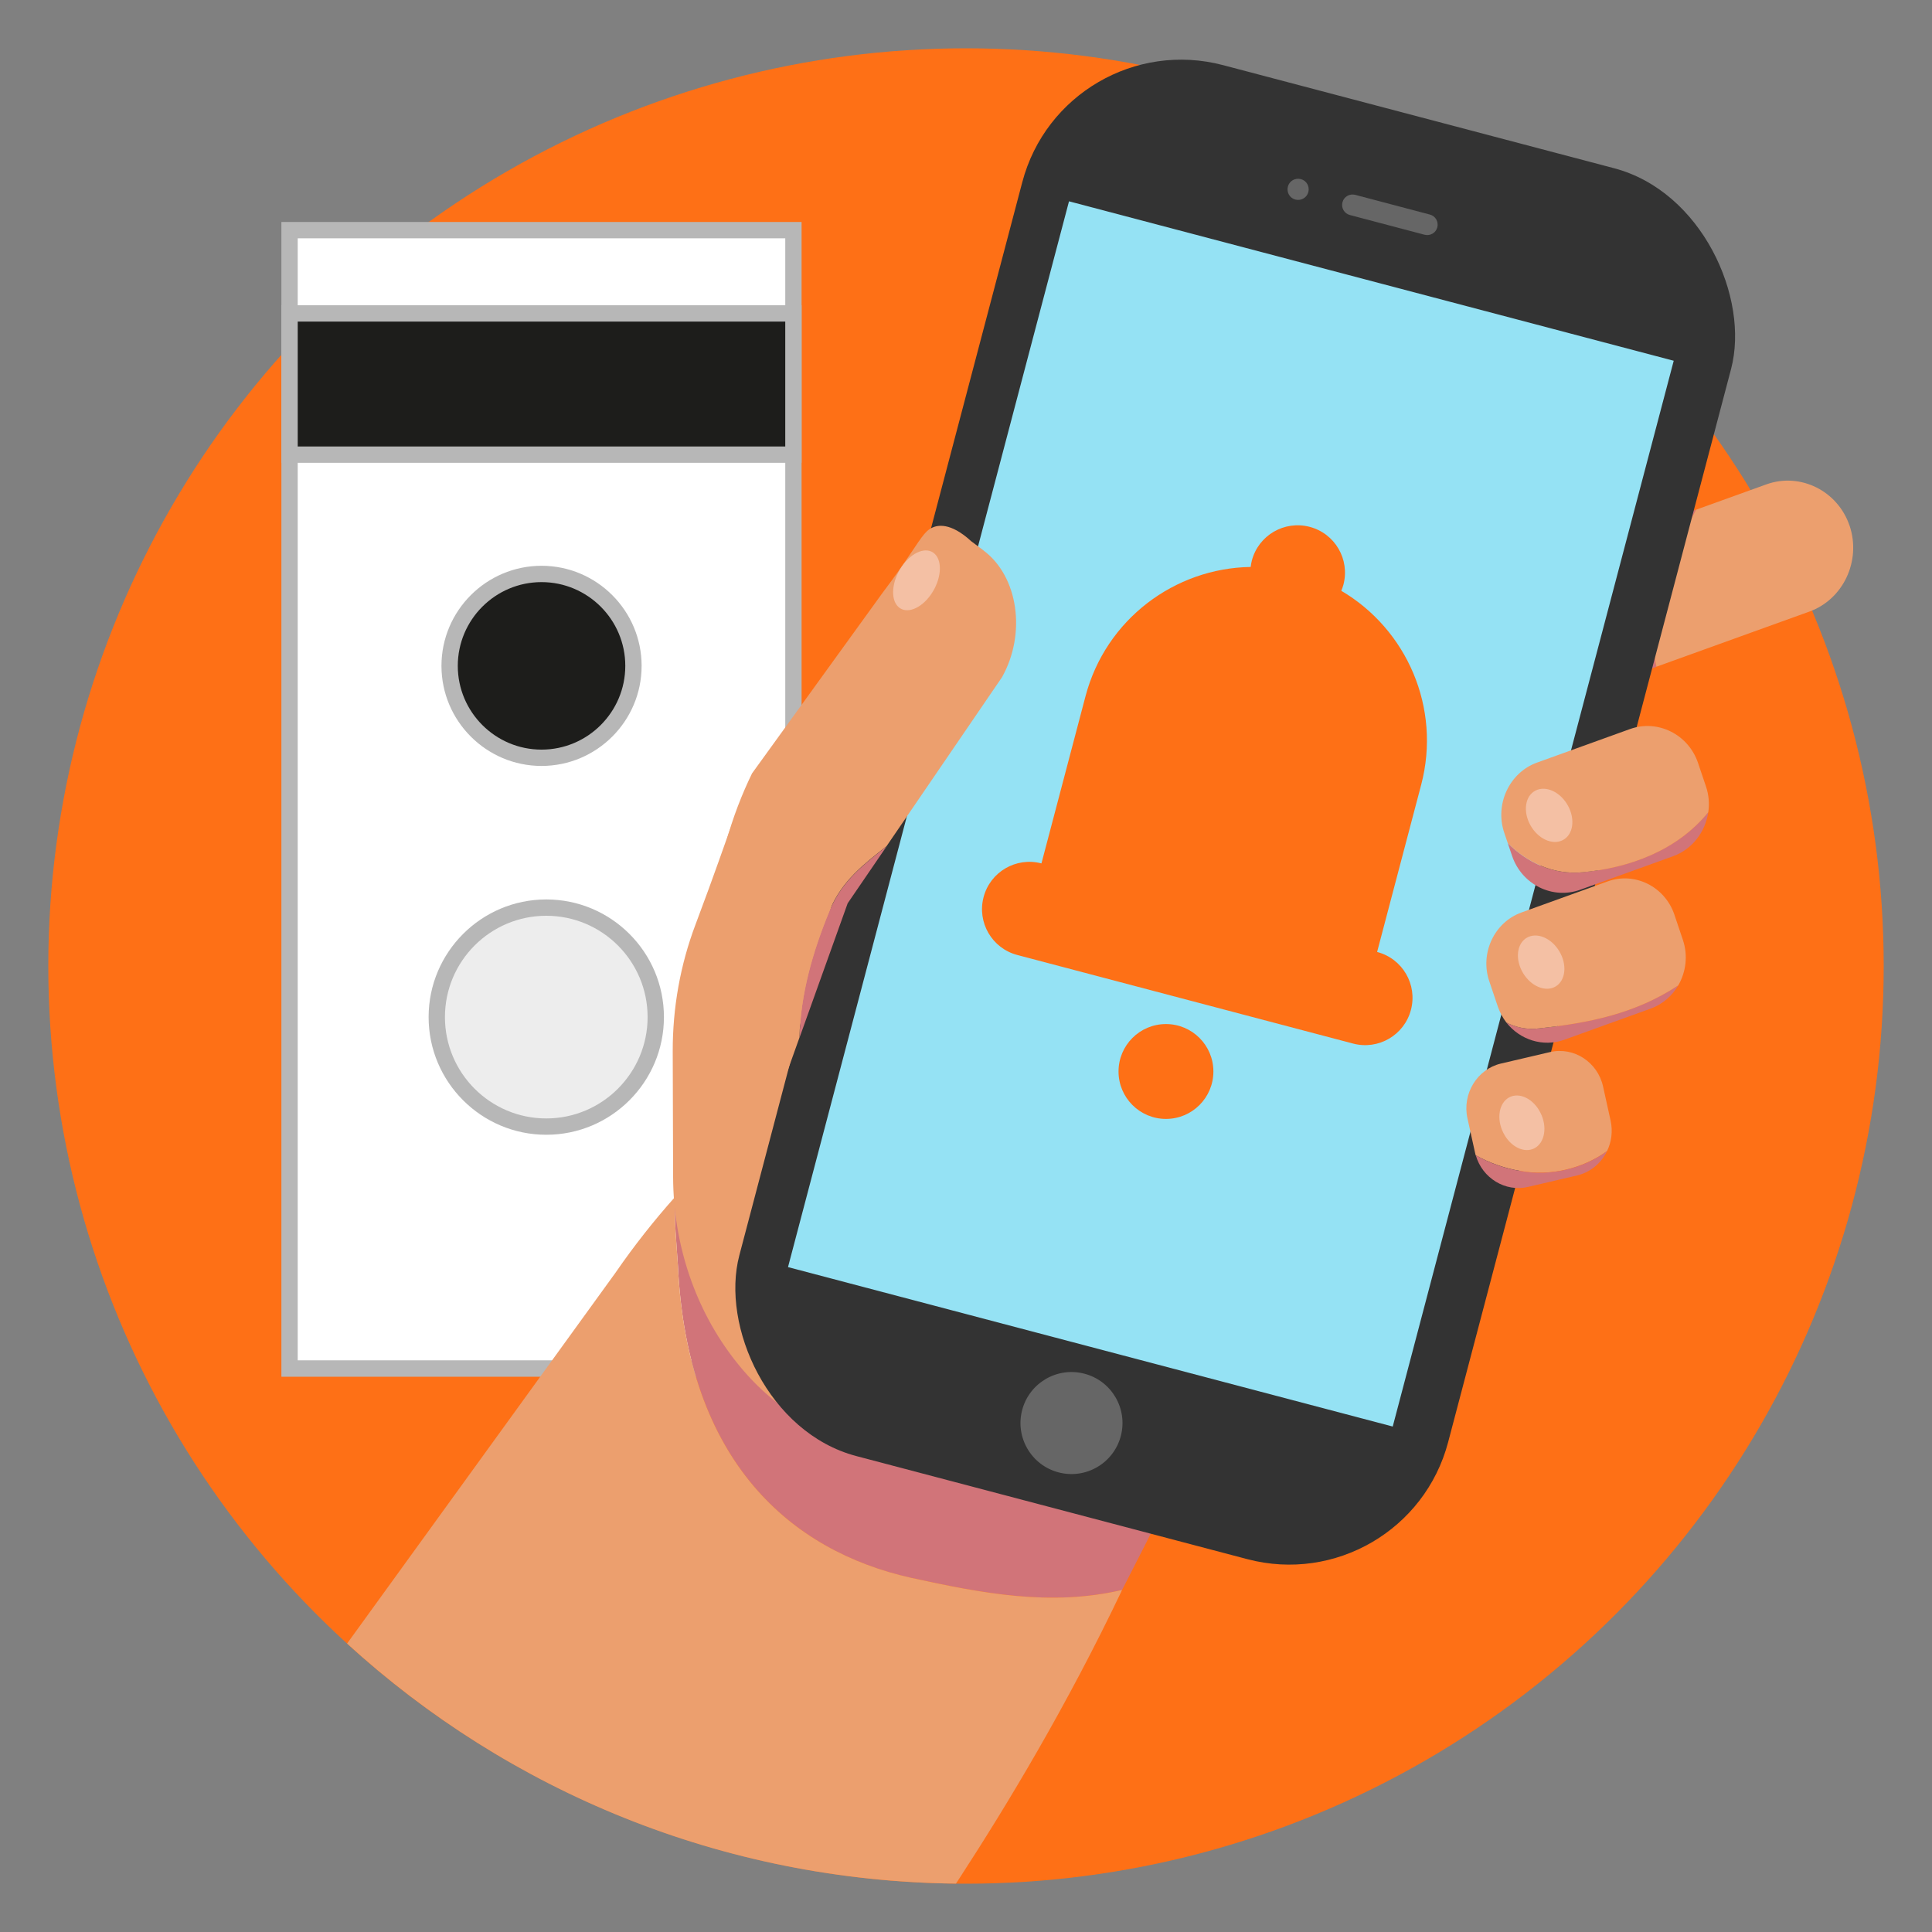 <?xml version="1.0" encoding="UTF-8"?>
<svg xmlns="http://www.w3.org/2000/svg" id="a" viewBox="0 0 200 200">
  <rect x="0" y="0" width="200" height="200" fill="#808080" stroke="none"/>
  <defs>
    <style>.b{fill:#f4c0a4;}.c{fill:#ec9f6e;}.d{fill:#f68c24;}.e{fill:#ededed;}.f{fill:#fff;}.g{fill:#fe7016;}.h{fill:#95e2f4;}.i{fill:#b7b7b7;}.j{fill:#666;}.k{fill:#333;}.l{fill:#d17479;}.m{fill:#1d1d1b;}</style>
  </defs>
  <circle class="g" cx="100" cy="100" r="95"></circle>
  <g>
    <rect class="f" x="29.97" y="23.83" width="52.16" height="117.84"></rect>
    <path class="i" d="M82.98,22.98H29.13v119.54h53.85V22.98Zm-52.16,1.69h50.47v116.15H30.82V24.67Z"></path>
  </g>
  <g>
    <path class="e" d="M67.88,105.29c0,6.26-5.07,11.33-11.33,11.33-6.26,0-11.33-5.07-11.33-11.33s5.07-11.33,11.33-11.33c6.26,0,11.33,5.07,11.33,11.33Z"></path>
    <path class="i" d="M68.73,105.29c0-6.72-5.46-12.18-12.18-12.18s-12.18,5.46-12.18,12.18,5.46,12.18,12.18,12.18,12.18-5.46,12.18-12.18Zm-1.69,0c0,5.78-4.7,10.49-10.49,10.49s-10.49-4.7-10.49-10.49,4.7-10.49,10.49-10.49,10.49,4.7,10.49,10.49Z"></path>
  </g>
  <g>
    <rect class="m" x="29.97" y="32.44" width="52.16" height="14.62"></rect>
    <path class="i" d="M82.98,31.6H29.13v16.31h53.85V31.6Zm-52.16,1.69h50.47v12.93H30.82v-12.93Z"></path>
  </g>
  <g>
    <circle class="m" cx="56.05" cy="68.93" r="9.52"></circle>
    <path class="i" d="M66.42,68.93c0-5.71-4.65-10.36-10.36-10.36s-10.36,4.65-10.36,10.36c0,5.71,4.65,10.36,10.36,10.36s10.36-4.65,10.36-10.36Zm-1.69,0c0,4.78-3.89,8.67-8.67,8.67s-8.67-3.89-8.67-8.67,3.89-8.67,8.67-8.67,8.67,3.89,8.67,8.67Z"></path>
  </g>
  <g>
    <path class="l" d="M94.29,163.33c7.43,1.63,14.52,2.98,21.87,1.26l2.51-4.92c9.29-18.21,9.73-37.39,.72-44.86l-6.09-5.04c-9.9-8.2-28.13-2.96-43.44,14.17-.07,2.39,.16,4.67,.32,7.09,.95,20.36,11.77,29.53,24.11,32.31Z"></path>
    <path class="c" d="M114.79,148.53c-3.35,.61-8.2,1.27-14.07,1.26-6.67,0-11.48-.01-16.05-2.04-3.52-1.56-6.3-4.04-8.47-6.79-4.23-5.34-6.5-12.13-6.52-19.12l-.04-13.01c-.01-4.49,.78-8.94,2.35-13.1l.03-.08c2.01-5.34,3.12-8.62,3.48-9.59,1.41-3.78,4.92-8.89,14.31-14.48,8.33,25.65,16.66,51.3,24.99,76.95Z"></path>
    <g>
      <path class="l" d="M171.45,64.33c.77-4.18,2.16-8.03,4.14-11.57l-1.21,.44-13.63,4.91c-3.51,1.27-5.38,5.26-4.16,8.89h0c1.22,3.62,5.1,5.55,8.61,4.29l1.96-.71,4.31-1.55c-.34-1.52-.31-3.15-.02-4.69Z"></path>
      <path class="c" d="M191.47,54.43h0c-1.22-3.62-5.1-5.55-8.61-4.29l-7.27,2.62c-1.98,3.54-3.37,7.39-4.14,11.57-.29,1.54-.32,3.17,.02,4.69l15.84-5.71c3.51-1.27,5.38-5.26,4.16-8.89Z"></path>
    </g>
    <g>
      <polygon class="d" points="100.04 139.46 99.96 139.54 100.07 139.57 100.04 139.46"></polygon>
      <rect class="k" x="89.92" y="9.63" width="75.88" height="148.91" rx="17.01" ry="17.01" transform="translate(25.67 -29.83) rotate(14.77)"></rect>
      <rect class="h" x="95.04" y="27.21" width="64.74" height="114.1" transform="translate(25.7 -29.7) rotate(14.77)"></rect>
      <path class="j" d="M147.47,24.3l-7.73-2.04c-.58-.15-.92-.74-.77-1.32s.74-.92,1.32-.77l7.73,2.04c.58,.15,.92,.74,.77,1.32s-.74,.92-1.32,.77Z"></path>
      <path class="j" d="M135.44,19.88c-.15,.58-.75,.93-1.34,.78s-.93-.75-.78-1.34,.75-.93,1.34-.78,.93,.75,.78,1.34Z"></path>
      <circle class="j" cx="110.92" cy="147.32" r="5.28" transform="translate(-59.81 217.01) rotate(-75.23)"></circle>
    </g>
    <g>
      <path class="l" d="M163.81,90.3c-2.96,.27-5.68-.96-7.73-3.03l.45,1.33c1,2.96,4.17,4.54,7.04,3.51l9.62-3.47c2-.72,3.35-2.53,3.65-4.57-3.22,3.97-8.17,5.77-13.03,6.22Z"></path>
      <path class="c" d="M163.81,90.3c4.86-.45,9.81-2.25,13.03-6.22,.13-.88,.06-1.81-.25-2.7l-.81-2.4c-1-2.96-4.17-4.54-7.04-3.51l-9.62,3.47c-2.87,1.03-4.4,4.31-3.4,7.27l.36,1.06c2.04,2.06,4.77,3.3,7.73,3.03Z"></path>
      <path class="b" d="M161.96,86.86c-1,.69-2.52,.15-3.4-1.21-.88-1.36-.78-3.02,.21-3.7,1-.69,2.52-.15,3.4,1.21,.88,1.36,.78,3.02-.21,3.7Z"></path>
    </g>
    <g>
      <path class="l" d="M159.34,106.46c-1.29,.15-2.42-.1-3.41-.62,1.4,1.8,3.8,2.59,6.02,1.79l8.93-3.22c1.24-.45,2.22-1.32,2.85-2.4-4.52,2.97-9.26,3.87-14.39,4.45Z"></path>
      <path class="c" d="M174.21,97.29l-.88-2.61c-.98-2.9-4.09-4.45-6.9-3.44l-8.93,3.22c-2.81,1.01-4.32,4.22-3.33,7.12l.88,2.61c.21,.61,.51,1.16,.88,1.65,.99,.52,2.12,.77,3.41,.62,5.13-.57,9.87-1.48,14.39-4.45,.8-1.38,1.03-3.1,.48-4.72Z"></path>
      <ellipse class="b" cx="159.54" cy="99.62" rx="2.19" ry="2.93" transform="translate(-28.51 95.82) rotate(-30.83)"></ellipse>
      <g>
        <path class="c" d="M166.36,119.16c.46-.94,.61-2.05,.37-3.15l-.78-3.53c-.56-2.54-3.03-4.14-5.49-3.57l-5.09,1.19c-2.46,.58-4.02,3.13-3.46,5.67l.78,3.53c.02,.1,.05,.2,.07,.29,1.47,.82,3.07,1.38,4.71,1.64,3,.53,6.36-.24,8.88-2.07Z"></path>
        <path class="l" d="M157.48,121.23c-1.64-.25-3.24-.81-4.71-1.64,.68,2.37,3.05,3.83,5.41,3.28l5.09-1.19c1.39-.33,2.49-1.28,3.09-2.51-2.53,1.83-5.88,2.6-8.88,2.07Z"></path>
        <path class="b" d="M158.86,118.86c-1.07,.57-2.52-.15-3.24-1.6-.73-1.45-.45-3.09,.61-3.66s2.52,.15,3.24,1.6c.73,1.45,.45,3.09-.61,3.66Z"></path>
      </g>
    </g>
    <g>
      <g>
        <path class="l" d="M82.77,107.41l.34-.95c1.06-2.95,3.58-10,4.64-12.95,1.35-1.97,2.69-3.94,4.04-5.91-2.28,1.82-4.61,3.54-5.88,6.62-1.78,4.28-3.05,8.74-3.14,13.2Z"></path>
        <path class="c" d="M101.84,57l-1.31-.98c-2.17-2-3.51-1.63-4-1.41-.83,.37-1.19,1.14-2.92,3.65-.97,1.4-1.78,2.5-2.3,3.18-4.49,6.21-8.97,12.42-13.46,18.62-.97,2-1.98,4.47-2.76,7.4-1.93,7.22-1.51,13.41-1,17.02-.08,2.75,.09,6.62,1.23,10.91,.68,2.53,1.53,4.61,2.35,6.25,1.28-3.57,3.64-10.19,5.09-14.23,.1-4.45,1.36-8.91,3.14-13.2,1.27-3.08,3.59-4.8,5.88-6.62,3.98-5.83,7.97-11.66,11.95-17.49,2.53-4.52,1.68-10.42-1.9-13.1Z"></path>
      </g>
      <path class="b" d="M92.98,62.81c-.83-.8-.66-2.68,.39-4.19,1.05-1.51,2.57-2.08,3.4-1.28,.83,.8,.66,2.68-.39,4.19-1.05,1.51-2.57,2.08-3.4,1.28Z"></path>
    </g>
    <path class="c" d="M94.29,163.33c-12.34-2.77-23.16-11.94-24.11-32.31-.16-2.42-.38-4.7-.32-7.09-2.14,2.4-4.21,5.01-6.15,7.83-8.64,11.94-17.88,24.7-27.78,38.38,16.66,15.22,38.75,24.58,63.03,24.85,.16-.24,.31-.48,.47-.72,4.8-7.39,10.98-17.61,16.73-29.68-7.35,1.72-14.43,.37-21.87-1.26Z"></path>
  </g>
  <g>
    <circle class="g" cx="120.7" cy="110.92" r="4.91"></circle>
    <path class="g" d="M142.56,98.54l4.56-17.3c2.1-7.97-1.5-16.1-8.27-20.08,.08-.2,.16-.41,.22-.63,.69-2.62-.87-5.3-3.49-5.99-2.62-.69-5.3,.87-5.99,3.49-.06,.22-.09,.44-.12,.66-7.86,.12-15,5.42-17.1,13.39l-4.56,17.3c-2.62-.69-5.3,.87-5.99,3.49s.87,5.3,3.49,5.99l34.76,9.17c2.62,.69,5.3-.87,5.99-3.49s-.87-5.3-3.49-5.99Z"></path>
  </g>
</svg>
